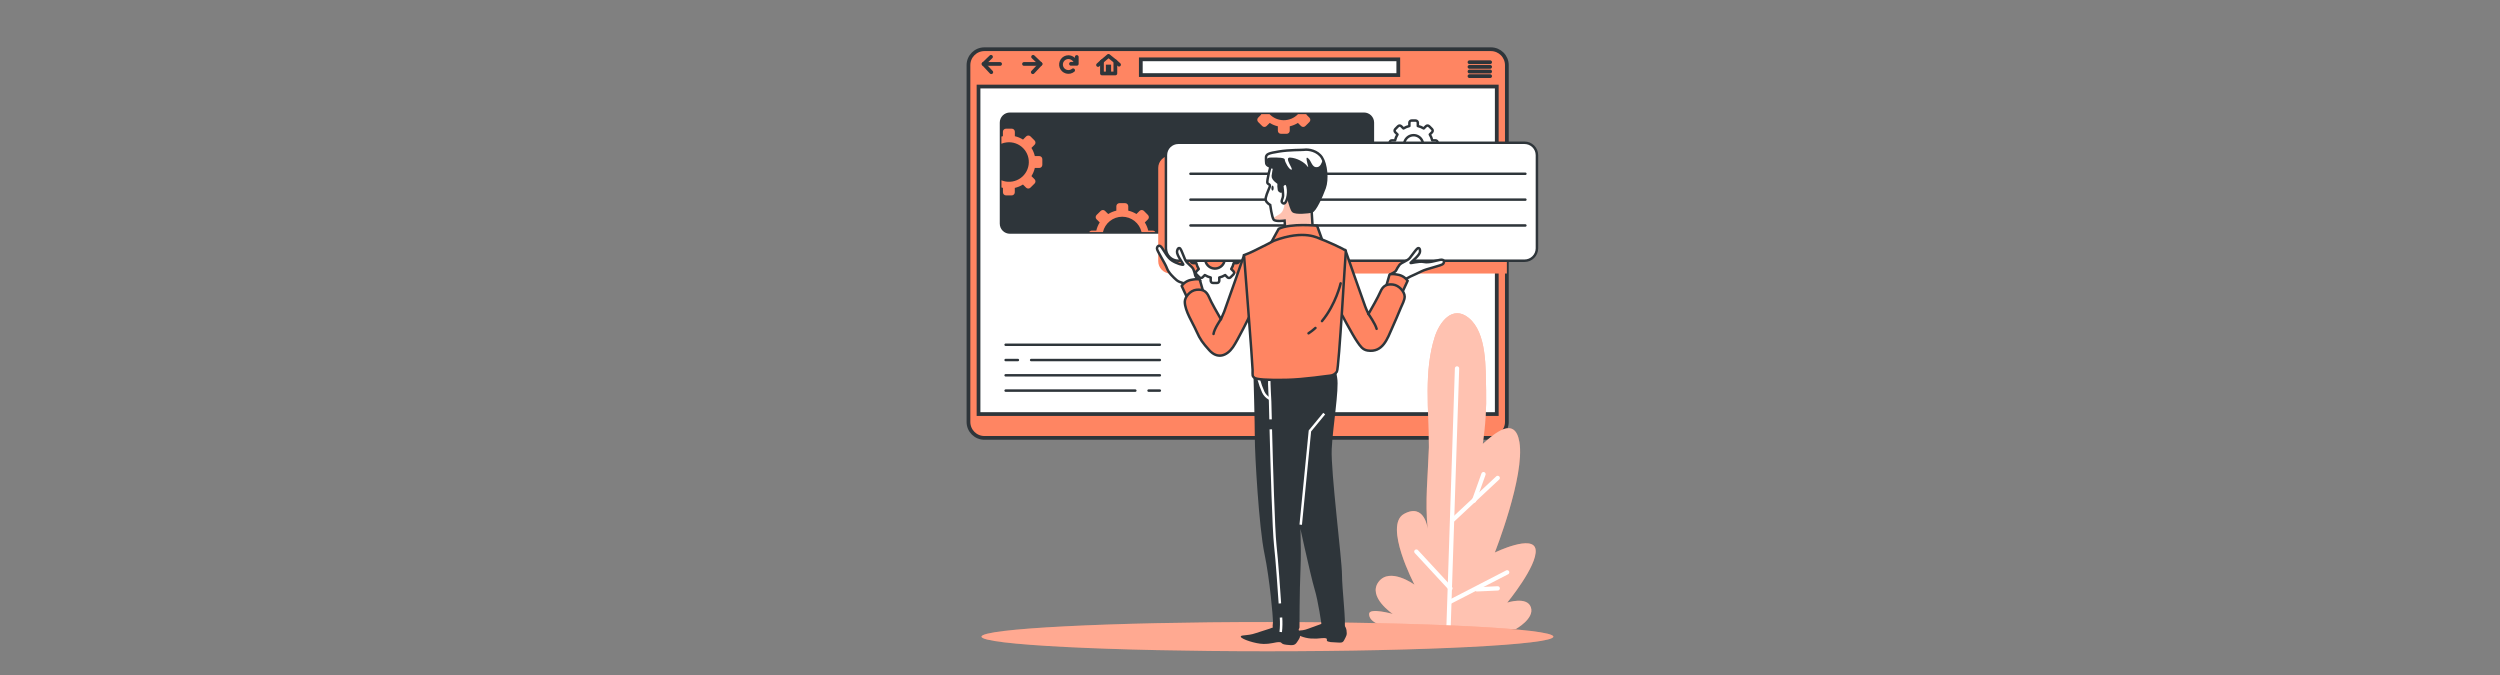 <?xml version="1.0" encoding="UTF-8"?> <svg xmlns="http://www.w3.org/2000/svg" width="1000" height="270" viewBox="0 0 1000 270" fill="none"><rect x="0" y="0" width="1000" height="270" fill="#808080" stroke="none"/> <path d="M596.357 19.686H393.769C390.243 19.686 387.384 22.539 387.384 26.058V168.785C387.384 172.304 390.243 175.157 393.769 175.157H596.357C599.884 175.157 602.742 172.304 602.742 168.785V26.058C602.742 22.539 599.884 19.686 596.357 19.686Z" fill="#FF8562" stroke="#2E353A" stroke-width="1.501" stroke-miterlimit="10"></path> <path d="M598.707 34.619H391.412V165.625H598.707V34.619Z" fill="white" stroke="#2E353A" stroke-width="1.501" stroke-miterlimit="10"></path> <path d="M402.256 137.901H463.929" stroke="#2E353A" stroke-linecap="round" stroke-linejoin="round"></path> <path d="M412.466 144.013H463.929" stroke="#2E353A" stroke-linecap="round" stroke-linejoin="round"></path> <path d="M402.256 144.013H407.152" stroke="#2E353A" stroke-linecap="round" stroke-linejoin="round"></path> <path d="M402.256 150.125H463.929" stroke="#2E353A" stroke-linecap="round" stroke-linejoin="round"></path> <path d="M459.431 156.242H463.929" stroke="#2E353A" stroke-linecap="round" stroke-linejoin="round"></path> <path d="M402.256 156.242H454.124" stroke="#2E353A" stroke-linecap="round" stroke-linejoin="round"></path> <path d="M545.606 45.331H403.973C401.921 45.331 400.258 46.99 400.258 49.038V89.466C400.258 91.513 401.921 93.173 403.973 93.173H545.606C547.657 93.173 549.321 91.513 549.321 89.466V49.038C549.321 46.99 547.657 45.331 545.606 45.331Z" fill="#2E353A"></path> <path d="M545.612 45.657C546.057 45.656 546.497 45.744 546.908 45.914C547.319 46.084 547.692 46.333 548.006 46.647C548.32 46.961 548.569 47.334 548.739 47.744C548.908 48.155 548.995 48.594 548.994 49.038V89.466C548.995 89.91 548.908 90.35 548.739 90.76C548.569 91.17 548.32 91.543 548.006 91.857C547.692 92.171 547.319 92.42 546.908 92.59C546.497 92.76 546.057 92.848 545.612 92.848H403.947C403.048 92.848 402.186 92.491 401.551 91.857C400.916 91.223 400.559 90.363 400.559 89.466V49.038C400.559 48.141 400.916 47.281 401.551 46.647C402.186 46.013 403.048 45.657 403.947 45.657H545.612ZM545.612 45.005H403.947C402.876 45.007 401.849 45.432 401.091 46.188C400.334 46.944 399.907 47.969 399.906 49.038V89.466C399.907 90.535 400.334 91.56 401.091 92.316C401.849 93.072 402.876 93.498 403.947 93.499H545.612C546.683 93.498 547.709 93.072 548.466 92.315C549.222 91.559 549.647 90.535 549.647 89.466V49.038C549.647 47.969 549.222 46.945 548.466 46.188C547.709 45.432 546.683 45.007 545.612 45.005Z" fill="#2E353A"></path> <path d="M519.205 45.656C518.469 46.423 517.585 47.034 516.606 47.451C515.627 47.868 514.574 48.083 513.509 48.083C512.445 48.083 511.392 47.868 510.412 47.451C509.433 47.034 508.549 46.423 507.813 45.656H504.405L504.497 45.813L503.263 47.064C503.034 47.294 502.906 47.606 502.906 47.93C502.906 48.255 503.034 48.566 503.263 48.797L504.889 50.419C505.002 50.534 505.137 50.625 505.286 50.687C505.435 50.749 505.595 50.781 505.757 50.781C505.918 50.781 506.078 50.749 506.227 50.687C506.376 50.625 506.511 50.534 506.625 50.419L507.879 49.168C508.882 49.802 509.985 50.26 511.143 50.523V52.295C511.143 52.62 511.272 52.932 511.502 53.162C511.732 53.391 512.044 53.52 512.37 53.52H514.668C514.993 53.52 515.305 53.391 515.536 53.162C515.766 52.932 515.895 52.62 515.895 52.295V50.523C517.053 50.26 518.157 49.802 519.159 49.168L520.413 50.419C520.527 50.534 520.662 50.625 520.811 50.687C520.96 50.749 521.12 50.781 521.281 50.781C521.443 50.781 521.603 50.749 521.752 50.687C521.901 50.625 522.036 50.534 522.149 50.419L523.775 48.797C524.004 48.566 524.132 48.255 524.132 47.93C524.132 47.606 524.004 47.294 523.775 47.064L522.522 45.813L522.613 45.656H519.205Z" fill="#FF8562"></path> <path d="M461.063 92.242H459.288C459.024 91.087 458.565 89.985 457.93 88.984L459.183 87.733C459.298 87.62 459.389 87.485 459.452 87.336C459.514 87.187 459.546 87.028 459.546 86.867C459.546 86.705 459.514 86.546 459.452 86.397C459.389 86.248 459.298 86.113 459.183 86L457.564 84.364C457.45 84.249 457.314 84.159 457.165 84.096C457.015 84.034 456.855 84.002 456.693 84.002C456.531 84.002 456.37 84.034 456.221 84.096C456.071 84.159 455.935 84.249 455.821 84.364L454.568 85.615C453.565 84.983 452.461 84.524 451.303 84.26V82.488C451.302 82.162 451.171 81.851 450.94 81.621C450.709 81.392 450.396 81.263 450.07 81.263H447.772C447.446 81.263 447.133 81.392 446.902 81.621C446.671 81.851 446.54 82.162 446.538 82.488V84.26C445.381 84.524 444.277 84.983 443.274 85.615L442.02 84.364C441.907 84.25 441.771 84.159 441.622 84.097C441.474 84.034 441.314 84.002 441.152 84.002C440.99 84.002 440.831 84.034 440.682 84.097C440.532 84.159 440.398 84.25 440.284 84.364L438.632 85.987C438.517 86.1 438.426 86.235 438.364 86.384C438.302 86.532 438.269 86.692 438.269 86.853C438.269 87.014 438.302 87.174 438.364 87.323C438.426 87.471 438.517 87.606 438.632 87.72L439.885 88.971C439.251 89.972 438.791 91.073 438.528 92.228H436.752C436.539 92.228 436.329 92.284 436.145 92.39C435.96 92.496 435.807 92.65 435.701 92.835H441.178C441.578 91.09 442.559 89.531 443.962 88.416C445.364 87.3 447.104 86.692 448.898 86.692C450.692 86.692 452.432 87.3 453.834 88.416C455.237 89.531 456.218 91.09 456.618 92.835H462.134C462.025 92.649 461.868 92.497 461.68 92.392C461.492 92.288 461.279 92.236 461.063 92.242Z" fill="#FF8562"></path> <path d="M402.406 78.162H404.684C405.012 78.162 405.325 78.032 405.557 77.801C405.788 77.57 405.918 77.257 405.918 76.93V75.165C407.075 74.9 408.179 74.442 409.182 73.81L410.436 75.06C410.549 75.175 410.685 75.266 410.834 75.328C410.983 75.39 411.143 75.422 411.304 75.422C411.466 75.422 411.626 75.39 411.775 75.328C411.924 75.266 412.059 75.175 412.172 75.06L413.824 73.425C413.939 73.312 414.03 73.177 414.092 73.028C414.155 72.879 414.187 72.719 414.187 72.559C414.187 72.397 414.155 72.238 414.092 72.089C414.03 71.94 413.939 71.805 413.824 71.692L412.571 70.441C413.205 69.44 413.665 68.338 413.929 67.183H415.704C416.03 67.183 416.342 67.054 416.572 66.825C416.802 66.595 416.932 66.283 416.932 65.958V63.652C416.932 63.327 416.802 63.016 416.572 62.786C416.342 62.556 416.03 62.427 415.704 62.427H413.929C413.662 61.273 413.203 60.172 412.571 59.169L413.824 57.918C413.939 57.805 414.03 57.67 414.092 57.521C414.155 57.373 414.187 57.213 414.187 57.052C414.187 56.891 414.155 56.731 414.092 56.582C414.03 56.433 413.939 56.298 413.824 56.185L412.198 54.563C411.967 54.334 411.655 54.206 411.33 54.206C411.005 54.206 410.693 54.334 410.462 54.563L409.208 55.833C408.203 55.205 407.1 54.749 405.944 54.485V52.712C405.946 52.547 405.915 52.384 405.852 52.231C405.789 52.078 405.696 51.94 405.578 51.824C405.461 51.708 405.321 51.617 405.168 51.555C405.014 51.494 404.85 51.465 404.684 51.468H402.386C402.061 51.468 401.749 51.597 401.519 51.827C401.288 52.056 401.159 52.368 401.159 52.693V54.465C400.957 54.511 400.761 54.569 400.565 54.628V57.488C401.257 57.202 401.987 57.02 402.732 56.947C403.933 56.815 405.149 56.958 406.286 57.366C407.423 57.773 408.451 58.435 409.293 59.301C410.134 60.166 410.766 61.212 411.14 62.358C411.515 63.505 411.621 64.722 411.453 65.916C411.284 67.109 410.843 68.249 410.165 69.247C409.487 70.246 408.59 71.076 407.541 71.674C406.492 72.273 405.32 72.625 404.115 72.702C402.909 72.78 401.702 72.582 400.585 72.122V74.989C400.78 75.047 400.976 75.106 401.179 75.151V76.917C401.177 77.079 401.207 77.24 401.268 77.391C401.329 77.542 401.419 77.678 401.533 77.794C401.647 77.91 401.783 78.001 401.933 78.065C402.083 78.128 402.243 78.161 402.406 78.162Z" fill="#FF8562"></path> <path d="M559.316 23.732H456.324V30.026H559.316V23.732Z" fill="white" stroke="#2E353A" stroke-width="1.501" stroke-miterlimit="10"></path> <path d="M396.4 22.729L393.429 25.582L396.511 28.879" stroke="#2E353A" stroke-width="1.501" stroke-linecap="round" stroke-linejoin="round"></path> <path d="M393.429 25.582H400.03" stroke="#2E353A" stroke-width="1.501" stroke-linecap="round" stroke-linejoin="round"></path> <path d="M413.237 22.729L416.214 25.582L413.126 28.879" stroke="#2E353A" stroke-width="1.501" stroke-linecap="round" stroke-linejoin="round"></path> <path d="M416.207 25.582H409.607" stroke="#2E353A" stroke-width="1.501" stroke-linecap="round" stroke-linejoin="round"></path> <path d="M430.4 25.211C430.209 24.549 429.814 23.964 429.27 23.54C428.725 23.116 428.061 22.875 427.37 22.852C426.895 22.852 426.425 22.966 426.003 23.185C425.58 23.403 425.216 23.72 424.941 24.108C424.667 24.497 424.49 24.945 424.426 25.416C424.361 25.887 424.411 26.366 424.571 26.814C424.731 27.261 424.997 27.664 425.345 27.987C425.693 28.311 426.115 28.546 426.574 28.674C427.033 28.801 427.515 28.816 427.981 28.718C428.447 28.62 428.883 28.412 429.251 28.11" stroke="#2E353A" stroke-width="1.501" stroke-linecap="round" stroke-linejoin="round"></path> <path d="M428.396 25.53H430.706V22.787" stroke="#2E353A" stroke-width="1.501" stroke-linecap="round" stroke-linejoin="round"></path> <path d="M446.14 24.559L443.398 22.344L440.786 24.559V29.381H446.14V24.559Z" stroke="#2E353A" stroke-width="1.501" stroke-linecap="round" stroke-linejoin="round"></path> <path d="M444.442 25.863H442.353V29.205H444.442V25.863Z" fill="#2E353A"></path> <path d="M440.786 24.56L439.219 25.993" stroke="#2E353A" stroke-width="1.501" stroke-linecap="round" stroke-linejoin="round"></path> <path d="M446.14 24.56L447.615 25.869" stroke="#2E353A" stroke-width="1.501" stroke-linecap="round" stroke-linejoin="round"></path> <path d="M587.792 24.885H596.05" stroke="#2E353A" stroke-width="1.501" stroke-linecap="round" stroke-linejoin="round"></path> <path d="M587.792 26.742H596.05" stroke="#2E353A" stroke-width="1.501" stroke-linecap="round" stroke-linejoin="round"></path> <path d="M587.792 28.605H596.05" stroke="#2E353A" stroke-width="1.501" stroke-linecap="round" stroke-linejoin="round"></path> <path d="M587.792 30.462H596.05" stroke="#2E353A" stroke-width="1.501" stroke-linecap="round" stroke-linejoin="round"></path> <g style="mix-blend-mode:multiply"> <path d="M602.742 62.225H468.257C467.605 62.225 466.959 62.353 466.356 62.602C465.754 62.852 465.206 63.217 464.745 63.677C464.284 64.138 463.917 64.684 463.668 65.286C463.418 65.888 463.289 66.532 463.289 67.183V104.458C463.289 105.109 463.418 105.754 463.668 106.355C463.917 106.957 464.284 107.504 464.745 107.964C465.206 108.424 465.754 108.79 466.356 109.039C466.959 109.288 467.605 109.417 468.257 109.417H602.742V62.225Z" fill="#FF8562"></path> </g> <path d="M594.451 156.067C594.222 147.597 594.882 133.074 587.414 127.106C580.885 121.893 575.754 128.976 573.913 134.709C569.447 148.632 571.549 163.996 571.556 178.363C571.556 178.578 571.556 178.799 571.556 179.014C571.204 189.582 569.93 201.03 571.086 211.591C571.086 211.591 569.95 201.023 561.626 205.551C553.303 210.08 565.791 233.874 565.791 233.874C565.791 233.874 555.953 226.707 551.429 232.74C546.905 238.773 557.102 245.575 557.102 245.575C557.102 245.575 547.643 242.937 547.643 245.575C547.643 248.214 550.672 250.488 559.394 251.615H606.306C606.306 251.615 613.873 247.465 612.358 242.937C610.844 238.409 602.899 241.047 602.899 241.047C602.899 241.047 615.009 226.322 614.252 219.898C613.494 213.474 597.924 221.006 597.924 221.006C597.924 221.006 610.028 190.423 607.762 176.831C605.973 166.127 597.643 173.45 593.113 177.568C594.185 170.453 594.632 163.259 594.451 156.067Z" fill="#FF8562"></path> <path opacity="0.5" d="M594.451 156.067C594.222 147.597 594.882 133.074 587.414 127.106C580.885 121.893 575.754 128.976 573.913 134.709C569.447 148.632 571.549 163.996 571.556 178.363C571.556 178.578 571.556 178.799 571.556 179.014C571.204 189.582 569.93 201.03 571.086 211.591C571.086 211.591 569.95 201.023 561.626 205.551C553.303 210.08 565.791 233.874 565.791 233.874C565.791 233.874 555.953 226.707 551.429 232.74C546.905 238.773 557.102 245.575 557.102 245.575C557.102 245.575 547.643 242.937 547.643 245.575C547.643 248.214 550.672 250.488 559.394 251.615H606.306C606.306 251.615 613.873 247.465 612.358 242.937C610.844 238.409 602.899 241.047 602.899 241.047C602.899 241.047 615.009 226.322 614.252 219.898C613.494 213.474 597.924 221.006 597.924 221.006C597.924 221.006 610.028 190.423 607.762 176.831C605.973 166.127 597.643 173.45 593.113 177.568C594.185 170.453 594.632 163.259 594.451 156.067Z" fill="white"></path> <path d="M579.403 251.212L582.811 147.382" stroke="white" stroke-width="1.727" stroke-linecap="round" stroke-linejoin="round"></path> <path d="M581.296 207.792L599.079 191.178" stroke="white" stroke-width="1.727" stroke-linecap="round" stroke-linejoin="round"></path> <path d="M589.62 200.241L593.4 189.667" stroke="white" stroke-width="1.727" stroke-linecap="round" stroke-linejoin="round"></path> <path d="M566.542 220.628L580.161 235.353" stroke="white" stroke-width="1.727" stroke-linecap="round" stroke-linejoin="round"></path> <path d="M602.86 228.935L580.161 240.643" stroke="white" stroke-width="1.727" stroke-linecap="round" stroke-linejoin="round"></path> <path d="M590.756 235.731L599.079 235.353" stroke="white" stroke-width="1.727" stroke-linecap="round" stroke-linejoin="round"></path> <path d="M506.971 260.502C570.143 260.502 621.354 257.886 621.354 254.658C621.354 251.43 570.143 248.813 506.971 248.813C443.799 248.813 392.587 251.43 392.587 254.658C392.587 257.886 443.799 260.502 506.971 260.502Z" fill="#FF8562"></path> <path opacity="0.3" d="M506.971 260.502C570.143 260.502 621.354 257.886 621.354 254.658C621.354 251.43 570.143 248.813 506.971 248.813C443.799 248.813 392.587 251.43 392.587 254.658C392.587 257.886 443.799 260.502 506.971 260.502Z" fill="white"></path> <path d="M510.522 250.644C509.982 250.651 509.451 250.787 508.975 251.042C508.159 251.472 504.634 252.436 502.362 253.238C498.817 254.495 496.049 253.817 496.336 254.742C496.624 255.668 502.153 257.524 505.352 257.57C508.551 257.616 510.091 256.821 511.619 256.853C513.147 256.886 512.024 257.622 514.57 257.909C517.116 258.196 517.945 258.202 518.833 256.814C519.721 255.426 520.224 255.068 519.943 253.309V253.25C519.801 252.494 519.396 251.812 518.798 251.325C518.2 250.839 517.45 250.579 516.679 250.592L510.522 250.644Z" fill="#2E353A"></path> <path d="M530.336 248.95C529.862 248.938 529.395 249.07 528.998 249.328C528.299 249.765 525.264 250.683 523.311 251.472C520.263 252.71 517.835 251.883 518.089 252.886C518.343 253.889 521.634 255.258 524.421 255.414C525.929 255.508 527.443 255.451 528.939 255.244C531.955 255.075 530.036 256.144 531.12 256.58C531.877 256.82 532.669 256.932 533.463 256.912C536.643 257.082 537.027 257.336 537.759 255.87C538.49 254.404 538.908 254.039 538.601 252.137V252.078C538.32 250.391 537.06 249.146 535.677 249.107L530.336 248.95Z" fill="#2E353A"></path> <path d="M501.879 149.721C501.879 149.721 502.427 168.876 502.427 175.307C502.427 181.738 504.072 210.803 506.266 221.338C508.459 231.874 509.693 246.924 509.693 248.566C509.693 250.208 509.145 250.618 510.242 251.713C511.339 252.808 515.465 254.86 516.966 254.176C518.468 253.492 519.297 250.919 519.297 250.919C519.297 250.919 519.297 236.689 519.708 227.384C520.119 218.081 519.434 205.884 519.434 205.884C519.434 205.884 524.78 230.518 526.289 235.444C527.796 240.37 529.03 249.302 529.304 251.081C529.579 252.86 530.78 252.919 532.314 252.919C534.155 252.919 536.434 252.684 537.256 251.316C538.079 249.947 536.296 235.581 536.296 229.815C536.296 224.049 531.772 188.435 532.184 179.646C532.595 170.857 535.2 155.702 534.377 151.187C533.888 148.531 533.613 145.84 533.555 143.14C533.555 143.14 505.306 139.882 501.879 149.721Z" fill="#2E353A" stroke="#2E353A" stroke-miterlimit="10"></path> <path d="M503.53 151.871C503.988 153.571 504.581 155.231 505.306 156.836C505.831 157.944 506.695 158.857 507.774 159.441" stroke="white" stroke-miterlimit="10"></path> <path d="M512.402 247.009C512.54 248.941 512.503 250.882 512.291 252.808" stroke="white" stroke-miterlimit="10"></path> <path d="M508.322 171.736C508.707 186.63 509.438 211.969 510.104 218.054C510.849 224.798 511.508 235.118 511.958 241.379" stroke="white" stroke-miterlimit="10"></path> <path d="M507.728 152.079C507.591 152.49 508.048 160.666 508.048 160.666C508.048 160.666 508.113 163.429 508.224 167.756" stroke="white" stroke-miterlimit="10"></path> <path d="M469.799 98.092C469.799 98.092 469.661 94.835 470.347 95.629C471.032 96.424 471.169 97.956 471.443 99.461C471.443 99.461 471.855 96.587 472.266 97.408C472.714 98.432 472.856 99.563 472.677 100.666C472.591 102.229 472.922 103.787 473.637 105.181C474.185 106.002 470.758 103.702 469.799 98.092Z" fill="white" stroke="#2E353A" stroke-miterlimit="10"></path> <path d="M572.985 102.38C572.985 102.38 574.944 99.734 573.913 100.034C572.881 100.333 571.954 101.506 570.857 102.601C570.857 102.601 572.124 99.995 571.321 100.438C570.369 101.044 569.612 101.909 569.141 102.933C568.339 104.278 567.191 105.384 565.818 106.139C564.904 106.517 569.049 106.497 572.985 102.38Z" fill="white" stroke="#2E353A" stroke-linecap="round" stroke-linejoin="round"></path> <path d="M575.075 58.681V57.032C575.076 56.916 575.054 56.801 575.009 56.694C574.966 56.586 574.901 56.488 574.819 56.406C574.737 56.324 574.64 56.258 574.532 56.214C574.425 56.169 574.31 56.146 574.194 56.146H572.888C572.698 55.313 572.369 54.518 571.915 53.794L572.816 52.895C572.982 52.729 573.075 52.504 573.075 52.269C573.075 52.035 572.982 51.81 572.816 51.644L571.647 50.478C571.481 50.312 571.256 50.219 571.021 50.219C570.786 50.219 570.56 50.312 570.394 50.478L569.493 51.377C568.766 50.921 567.967 50.593 567.13 50.406V49.103C567.131 48.987 567.108 48.872 567.065 48.764C567.021 48.657 566.956 48.559 566.874 48.477C566.792 48.394 566.695 48.329 566.588 48.284C566.48 48.24 566.365 48.217 566.248 48.217H564.63C564.395 48.218 564.171 48.313 564.006 48.479C563.841 48.645 563.748 48.869 563.748 49.103V50.406C562.912 50.592 562.115 50.92 561.391 51.377L560.484 50.478C560.402 50.396 560.305 50.331 560.198 50.287C560.091 50.243 559.976 50.22 559.861 50.22C559.745 50.22 559.63 50.243 559.523 50.287C559.416 50.331 559.319 50.396 559.237 50.478L558.101 51.644C557.935 51.81 557.842 52.035 557.842 52.269C557.842 52.504 557.935 52.729 558.101 52.895L559.002 53.794C558.546 54.518 558.215 55.313 558.023 56.146H556.75C556.514 56.146 556.288 56.239 556.122 56.406C555.955 56.572 555.862 56.797 555.862 57.032V58.681C555.862 58.797 555.885 58.912 555.929 59.02C555.974 59.127 556.039 59.225 556.122 59.307C556.204 59.389 556.302 59.455 556.41 59.499C556.518 59.544 556.633 59.567 556.75 59.567H558.023C558.215 60.4 558.546 61.195 559.002 61.919L558.101 62.818C557.935 62.984 557.842 63.209 557.842 63.443C557.842 63.678 557.935 63.903 558.101 64.069L559.27 65.235C559.351 65.317 559.449 65.382 559.556 65.426C559.662 65.47 559.777 65.493 559.894 65.493C560.009 65.493 560.124 65.47 560.231 65.426C560.338 65.382 560.435 65.317 560.517 65.235L561.424 64.336C562.149 64.792 562.946 65.122 563.781 65.313V66.584C563.781 66.818 563.874 67.042 564.038 67.208C564.204 67.374 564.428 67.468 564.662 67.47H566.32C566.437 67.47 566.552 67.447 566.659 67.402C566.767 67.358 566.864 67.293 566.946 67.21C567.028 67.128 567.093 67.03 567.137 66.922C567.18 66.815 567.202 66.7 567.202 66.584V65.313C568.039 65.121 568.837 64.791 569.565 64.336L570.466 65.235C570.632 65.4 570.858 65.494 571.093 65.494C571.328 65.494 571.553 65.4 571.719 65.235L572.888 64.069C573.054 63.903 573.147 63.678 573.147 63.443C573.147 63.209 573.054 62.984 572.888 62.818L571.987 61.919C572.441 61.194 572.77 60.4 572.96 59.567H574.266C574.488 59.548 574.695 59.447 574.845 59.283C574.995 59.118 575.077 58.903 575.075 58.681ZM565.831 61.613C565.052 61.694 564.268 61.534 563.585 61.153C562.902 60.772 562.354 60.188 562.017 59.484C561.679 58.779 561.569 57.987 561.701 57.218C561.833 56.448 562.2 55.738 562.753 55.185C563.306 54.632 564.017 54.264 564.788 54.131C565.559 53.998 566.353 54.106 567.059 54.442C567.766 54.777 568.351 55.323 568.734 56.004C569.118 56.684 569.28 57.467 569.2 58.244C569.111 59.104 568.73 59.908 568.119 60.522C567.509 61.135 566.705 61.52 565.844 61.613H565.831Z" fill="white" stroke="#2E353A" stroke-linecap="round" stroke-linejoin="round"></path> <path d="M495.631 104.347V102.693C495.631 102.576 495.609 102.461 495.564 102.354C495.519 102.247 495.454 102.15 495.371 102.068C495.288 101.986 495.19 101.922 495.083 101.878C494.975 101.834 494.86 101.812 494.743 101.813H493.438C493.257 100.99 492.937 100.202 492.491 99.487L493.392 98.581C493.474 98.499 493.539 98.402 493.583 98.295C493.627 98.189 493.65 98.075 493.65 97.959C493.65 97.843 493.627 97.729 493.583 97.622C493.539 97.515 493.474 97.418 493.392 97.336L492.223 96.164C492.057 95.998 491.832 95.905 491.597 95.905C491.362 95.905 491.136 95.998 490.97 96.164L490.069 97.07C489.344 96.615 488.547 96.284 487.712 96.092V94.789C487.71 94.555 487.616 94.332 487.45 94.167C487.284 94.002 487.059 93.91 486.824 93.91H485.173C484.938 93.91 484.714 94.002 484.547 94.167C484.381 94.332 484.287 94.555 484.285 94.789V96.092C483.45 96.284 482.653 96.615 481.928 97.07L481.027 96.164C480.861 95.998 480.635 95.905 480.4 95.905C480.165 95.905 479.94 95.998 479.774 96.164L478.605 97.336C478.524 97.418 478.458 97.515 478.414 97.622C478.37 97.729 478.347 97.843 478.347 97.959C478.347 98.075 478.37 98.189 478.414 98.295C478.458 98.402 478.524 98.499 478.605 98.581L479.506 99.487C479.049 100.21 478.718 101.005 478.527 101.839H477.221C477.105 101.838 476.989 101.86 476.882 101.904C476.775 101.947 476.677 102.012 476.594 102.094C476.511 102.176 476.446 102.273 476.401 102.38C476.356 102.487 476.333 102.602 476.333 102.718V104.373C476.333 104.489 476.356 104.604 476.401 104.711C476.446 104.819 476.511 104.916 476.594 104.997C476.677 105.079 476.775 105.144 476.882 105.188C476.989 105.231 477.105 105.254 477.221 105.253H478.527C478.719 106.088 479.05 106.885 479.506 107.611L478.605 108.51C478.439 108.677 478.346 108.901 478.346 109.136C478.346 109.37 478.439 109.595 478.605 109.761L479.774 110.928C479.94 111.093 480.165 111.186 480.4 111.186C480.635 111.186 480.861 111.093 481.027 110.928L481.928 110.022C482.653 110.477 483.45 110.807 484.285 110.999V112.303C484.285 112.418 484.308 112.533 484.353 112.641C484.397 112.748 484.463 112.845 484.545 112.927C484.628 113.009 484.726 113.073 484.833 113.117C484.941 113.161 485.056 113.183 485.173 113.182H486.824C486.941 113.183 487.056 113.161 487.164 113.117C487.271 113.073 487.369 113.009 487.452 112.927C487.535 112.845 487.6 112.748 487.645 112.641C487.689 112.533 487.712 112.418 487.712 112.303V110.999C488.547 110.807 489.344 110.477 490.069 110.022L490.97 110.928C491.136 111.093 491.362 111.186 491.597 111.186C491.832 111.186 492.057 111.093 492.223 110.928L493.392 109.761C493.558 109.595 493.651 109.37 493.651 109.136C493.651 108.901 493.558 108.677 493.392 108.51L492.491 107.611C492.948 106.886 493.277 106.089 493.464 105.253H494.77C494.886 105.25 495.001 105.225 495.107 105.178C495.213 105.131 495.31 105.064 495.39 104.979C495.47 104.895 495.532 104.796 495.573 104.687C495.615 104.579 495.634 104.463 495.631 104.347ZM486.4 107.403C485.595 107.488 484.784 107.321 484.078 106.926C483.371 106.532 482.804 105.929 482.455 105.2C482.107 104.471 481.993 103.652 482.129 102.856C482.266 102.059 482.646 101.325 483.217 100.753C483.79 100.182 484.525 99.8 485.323 99.663C486.12 99.525 486.941 99.638 487.672 99.984C488.403 100.331 489.008 100.896 489.405 101.6C489.802 102.304 489.97 103.113 489.886 103.917C489.794 104.809 489.397 105.642 488.762 106.277C488.127 106.911 487.294 107.309 486.4 107.403Z" fill="white" stroke="#2E353A" stroke-linecap="round" stroke-linejoin="round"></path> <path d="M609.806 57.104H471.333C468.589 57.104 466.365 59.324 466.365 62.062V99.337C466.365 102.075 468.589 104.295 471.333 104.295H609.806C612.549 104.295 614.774 102.075 614.774 99.337V62.062C614.774 59.324 612.549 57.104 609.806 57.104Z" fill="white" stroke="#2E353A" stroke-linecap="round" stroke-linejoin="round"></path> <path d="M610.145 69.509H476.183" stroke="#2E353A" stroke-linecap="round" stroke-linejoin="round"></path> <path d="M610.145 79.85H476.183" stroke="#2E353A" stroke-linecap="round" stroke-linejoin="round"></path> <path d="M610.145 90.189H476.183" stroke="#2E353A" stroke-linecap="round" stroke-linejoin="round"></path> <path d="M479.937 112.315C479.937 112.315 478.325 110.941 478.129 110.361C477.95 109.443 477.685 108.545 477.338 107.677C476.777 106.458 474.728 105.37 474.074 103.923C473.422 102.477 472.553 99.942 472.116 99.454C471.678 98.965 471.033 99.187 470.81 100.555C470.588 101.923 473.154 105.279 473.317 105.767C473.48 106.256 470.634 105.409 468.806 104.236C466.978 103.063 465.855 100.62 464.752 99.07C463.649 97.519 462.748 98.607 462.793 99.5C462.839 100.392 466.123 105.429 466.756 107.266C467.389 109.103 469.498 111.077 470.673 112.081C471.848 113.084 474.427 113.488 474.427 113.488L476.157 115.208L479.937 112.315Z" fill="white" stroke="#2E353A" stroke-miterlimit="10"></path> <path d="M475.008 119.437L472.677 114.374C473.136 113.714 473.725 113.155 474.409 112.731C475.093 112.307 475.857 112.028 476.653 111.912C479.532 111.364 479.918 111.912 479.918 111.912L481.425 117.124C481.425 117.124 476.497 117.521 475.008 119.437Z" fill="#FF8562" stroke="#2E353A" stroke-linecap="round" stroke-linejoin="round"></path> <path d="M497.629 102.093C497.629 102.093 490.637 122.069 489.678 124.669C489.429 125.321 488.953 126.428 488.372 127.692C487.151 125.575 484.455 120.903 483.652 118.922C482.555 116.316 481.04 115.664 478.579 115.912C476.118 116.159 473.918 118.785 473.918 120.701C473.918 124.33 477.136 129.171 478.56 132.429C480.087 135.882 481.112 137.172 483.691 140.058C486.955 143.714 490.657 142.449 493.157 138.892C495.076 136.155 499.966 126.193 499.966 126.193C499.966 126.193 498.726 105.207 497.629 102.093Z" fill="#FF8562" stroke="#2E353A" stroke-linecap="round" stroke-linejoin="round"></path> <path d="M488.365 127.66C488.365 127.66 485.662 131.536 485.408 133.588" stroke="#2E353A" stroke-linecap="round" stroke-linejoin="round"></path> <path d="M556.091 109.762C556.091 109.762 558.003 108.849 558.342 108.348C558.75 107.504 559.238 106.701 559.798 105.95C560.654 104.921 562.945 104.406 563.944 103.168C564.943 101.93 566.438 99.715 566.999 99.363C567.56 99.011 568.116 99.363 567.991 100.764C567.868 102.165 564.512 104.725 564.238 105.129C563.963 105.533 567.404 104.341 569.525 104.778C571.647 105.214 574.174 104.263 576.054 103.931C577.934 103.598 577.81 104.999 577.17 105.618C576.531 106.237 570.642 107.527 568.892 108.393C567.143 109.26 565.628 109.938 564.186 110.595C563.149 111.105 562.145 111.675 561.176 112.303L559.061 113.521L556.091 109.762Z" fill="white" stroke="#2E353A" stroke-linecap="round" stroke-linejoin="round"></path> <path d="M560.713 117.391L563.043 112.329C562.585 111.668 561.995 111.109 561.312 110.685C560.627 110.262 559.863 109.983 559.067 109.866C556.188 109.318 555.803 109.866 555.803 109.866L554.295 115.078C554.295 115.078 559.23 115.476 560.713 117.391Z" fill="#FF8562" stroke="#2E353A" stroke-miterlimit="10"></path> <path d="M557.174 113.821C554.706 113.547 553.198 114.231 552.102 116.831C551.266 118.785 548.609 123.483 547.381 125.601C546.794 124.337 546.317 123.255 546.076 122.578C545.116 119.972 538.124 100.001 538.124 100.001C537.027 103.149 535.794 124.109 535.794 124.109C535.794 124.109 541.016 134.064 542.975 136.807C544.104 138.416 544.999 139.908 547.068 140.215C553.153 141.12 554.974 135.407 556.861 131.185C558.042 128.52 559.218 125.848 560.315 123.145C560.85 121.841 561.868 120.089 561.868 118.636C561.835 116.707 559.642 114.108 557.174 113.821Z" fill="#FF8562" stroke="#2E353A" stroke-linecap="round" stroke-linejoin="round"></path> <path d="M547.381 125.613C547.381 125.613 550.124 129.484 550.645 131.536" stroke="#2E353A" stroke-linecap="round" stroke-linejoin="round"></path> <path d="M508.486 65.385C508.486 65.385 506.566 72.5 506.977 73.204C507.389 73.907 508.349 73.614 507.8 74.982C507.252 76.35 506.018 78.957 506.292 80.051C506.566 81.146 508.074 81.966 508.074 81.966C508.074 81.966 508.76 86.893 509.445 87.831C510.13 88.769 513.832 88.241 513.832 88.241L514.107 91.935L525.08 91.284L524.669 84.716L524.121 64.46L508.486 65.385Z" fill="white"></path> <mask id="mask0_1873_3964" style="mask-type:luminance" maskUnits="userSpaceOnUse" x="506" y="64" width="20" height="28"> <path d="M508.486 65.385C508.486 65.385 506.566 72.5 506.977 73.204C507.389 73.907 508.349 73.614 507.8 74.982C507.252 76.35 506.018 78.957 506.292 80.051C506.566 81.146 508.074 81.966 508.074 81.966C508.074 81.966 508.76 86.893 509.445 87.831C510.13 88.769 513.832 88.241 513.832 88.241L514.107 91.935L525.08 91.284L524.669 84.716L524.121 64.46L508.486 65.385Z" fill="white"></path> </mask> <g mask="url(#mask0_1873_3964)"> <g style="mix-blend-mode:multiply" opacity="0.5"> <path d="M513.806 88.241L514.08 91.935L525.055 91.284L524.643 84.716L524.408 76.194C522.978 76.194 521.673 76.253 521.268 76.253C520.269 76.253 518.089 76.083 517.586 76.253C517.083 76.422 516.417 76.585 516.417 76.585L513.911 79.256C513.911 79.256 514.074 82.762 512.905 84.599C511.926 86.136 509.354 86.743 509.21 87.44C509.269 87.586 509.339 87.727 509.419 87.863C509.55 87.961 509.693 88.065 509.85 88.169C511.038 88.645 513.806 88.241 513.806 88.241Z" fill="#FF8562"></path> </g> </g> <path d="M508.486 65.385C508.486 65.385 506.566 72.5 506.977 73.204C507.389 73.907 508.349 73.614 507.8 74.982C507.252 76.35 506.018 78.957 506.292 80.051C506.566 81.146 508.074 81.966 508.074 81.966C508.074 81.966 508.76 86.893 509.445 87.831C510.13 88.769 513.832 88.241 513.832 88.241L514.107 91.935L525.08 91.284L524.669 84.716L524.121 64.46L508.486 65.385Z" stroke="#2E353A" stroke-miterlimit="10"></path> <path d="M509.465 75.243C509.465 75.797 509.262 76.24 509.015 76.24C508.766 76.24 508.557 75.797 508.557 75.243C508.557 74.689 508.76 74.246 509.015 74.246C509.269 74.246 509.465 74.689 509.465 75.243Z" fill="#2E353A"></path> <path d="M521.627 59.912C520.974 60.017 515.751 59.912 511.613 60.596C507.473 61.281 506.266 61.554 506.39 63.333C506.514 65.112 506.116 65.796 507.624 66.48C508.266 66.816 508.961 67.036 509.68 67.131C509.68 67.131 509.269 69.047 509.132 70.389C508.995 71.731 511.462 73.263 511.462 73.263C511.384 74.178 511.43 75.101 511.599 76.006C511.874 76.657 512.559 76.826 512.97 76.279C513.382 75.732 513.656 73.126 514.067 74.22C514.479 75.314 516.123 83.53 517.227 84.488C518.33 85.446 523.259 84.899 524.63 84.625C526.001 84.351 528.606 78.605 529.853 75.178C531.1 71.751 530.505 65.737 528.756 63C527.006 60.264 523.409 59.639 521.627 59.912Z" fill="white" stroke="#2E353A" stroke-miterlimit="10"></path> <path d="M529.174 63.828C528.684 65.131 528.182 66.76 526.791 66.864C524.617 67.033 524.617 64.192 523.109 63.189C521.601 62.186 524.114 68.2 522.946 66.531C521.777 64.863 518.761 63.189 516.084 63.026C513.408 62.863 517.586 67.868 516.587 67.868C515.588 67.868 513.911 64.694 513.911 63.86C513.911 63.026 511.397 63 508.551 63C505.704 63 506.88 64.668 506.88 65.672C506.88 65.814 506.921 65.955 506.997 66.075C507.199 66.227 507.418 66.354 507.65 66.453C508.292 66.79 508.988 67.01 509.706 67.105C509.706 67.105 509.295 69.02 509.158 70.363C509.021 71.705 511.489 73.236 511.489 73.236C511.41 74.152 511.456 75.075 511.626 75.979C511.9 76.63 512.585 76.8 512.996 76.252C513.408 75.705 513.682 73.099 514.093 74.194C514.505 75.288 516.15 83.504 517.253 84.462C518.356 85.42 523.285 84.873 524.656 84.599C526.027 84.325 528.632 78.579 529.879 75.151C530.982 72.122 530.61 66.799 529.174 63.828Z" fill="#2E353A"></path> <path d="M511.476 91.525L508.459 96.998C508.459 96.998 516 94.808 520.119 94.808C523.015 94.861 525.903 95.135 528.756 95.629L526.837 90.293C526.837 90.293 516.411 89.199 511.476 91.525Z" fill="#FF8562" stroke="#2E353A" stroke-miterlimit="10"></path> <path d="M509.556 96.314C509.556 96.314 504.621 98.92 501.722 100.282C500.384 100.946 499.011 101.54 497.609 102.06C497.609 102.06 501.037 145.616 501.037 147.942C501.037 150.268 500.9 150.405 501.722 151.089C502.544 151.773 506.801 152.085 514.342 151.949C521.882 151.812 531.315 150.268 532.027 150.268C532.581 150.228 533.118 150.059 533.594 149.774C534.071 149.488 534.473 149.095 534.768 148.626C535.591 147.394 538.196 100.966 538.333 100.412C538.47 99.858 529.285 95.897 528.325 95.623C527.366 95.349 521.902 91.668 509.556 96.314Z" fill="#FF8562" stroke="#2E353A" stroke-miterlimit="10"></path> <path d="M526.177 131.184C525.314 131.97 524.392 132.686 523.416 133.328" stroke="#2E353A" stroke-linecap="round" stroke-linejoin="round"></path> <path d="M536.257 113.338C536.257 113.338 534.351 121.737 528.789 128.442" stroke="#2E353A" stroke-linecap="round" stroke-linejoin="round"></path> <path d="M512.905 74.213C513.087 75.488 513.198 76.771 513.238 78.058C513.238 79.556 512.233 80.39 512.905 81.061C513.578 81.733 514.074 81.393 514.577 80.227C515.116 78.846 515.339 77.361 515.229 75.881C515.079 74.729 514.91 72.207 512.905 74.213Z" fill="white" stroke="#2E353A" stroke-miterlimit="10"></path> <path d="M520.289 209.884L523.964 172.381L529.683 165.449" stroke="white" stroke-miterlimit="10"></path> </svg> 